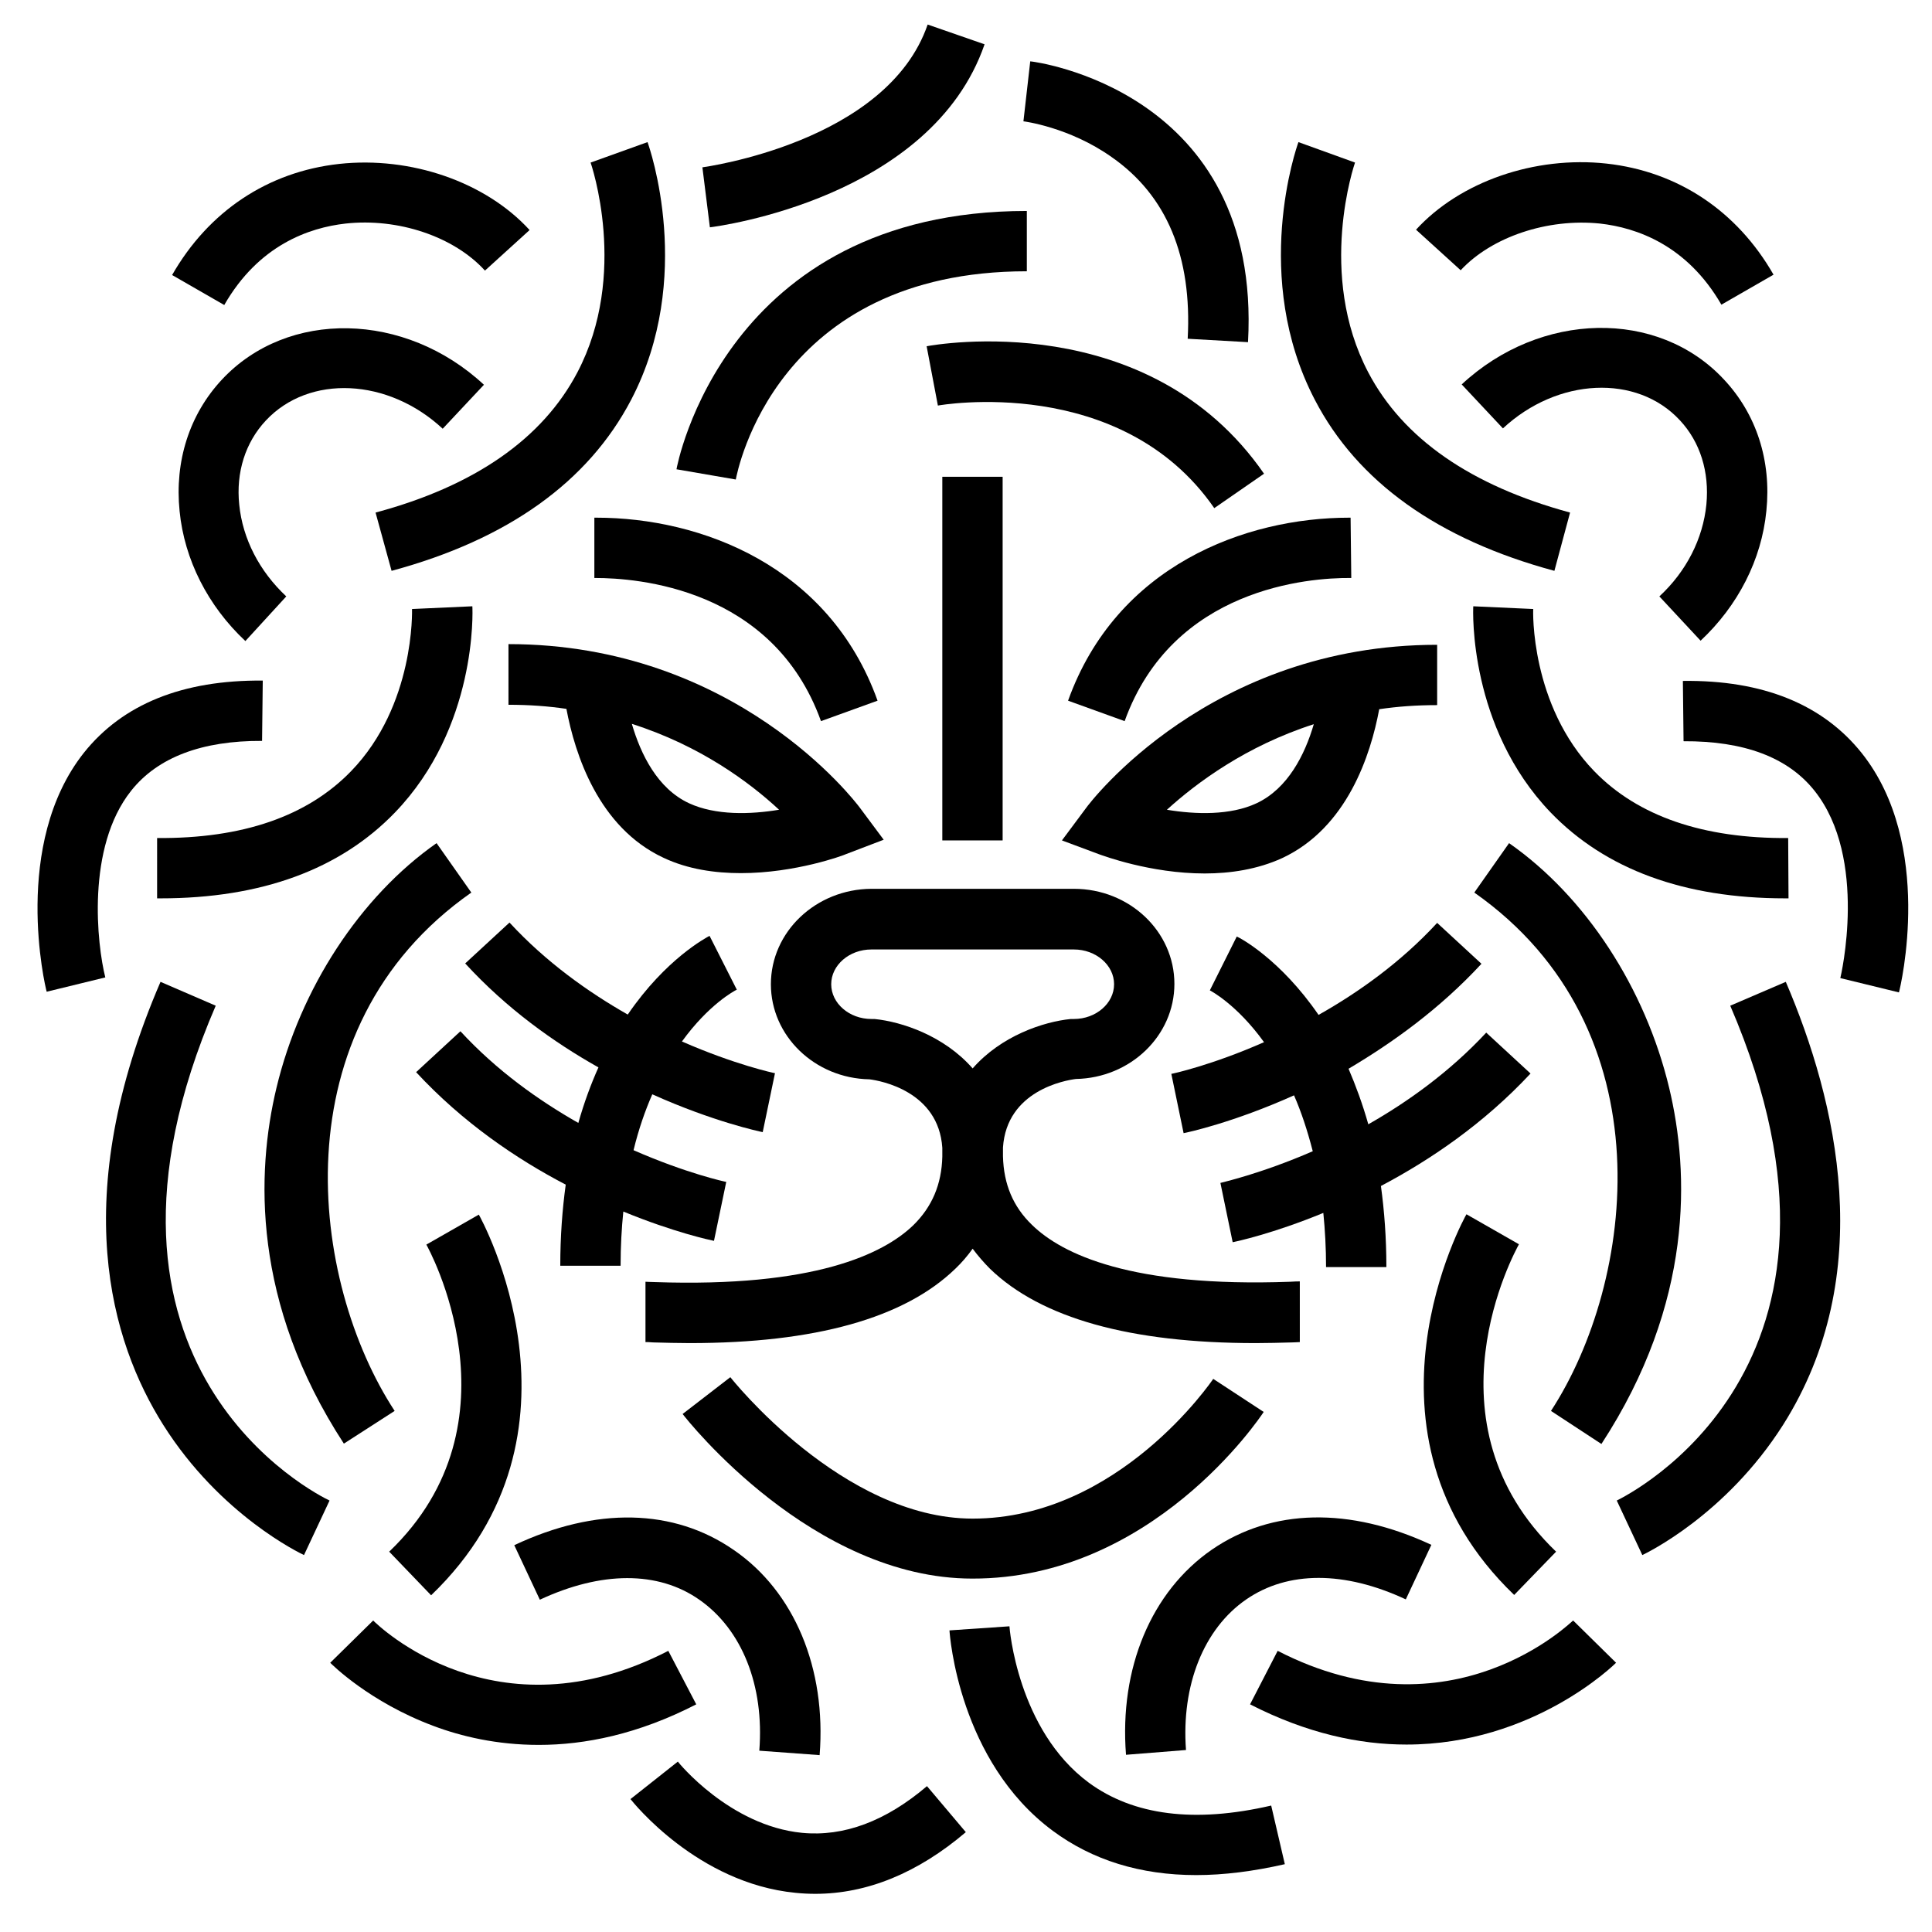 <?xml version="1.0" encoding="utf-8"?>
<!-- Generator: Adobe Illustrator 19.1.0, SVG Export Plug-In . SVG Version: 6.00 Build 0)  -->
<svg version="1.1" id="Layer_1" xmlns="http://www.w3.org/2000/svg" xmlns:xlink="http://www.w3.org/1999/xlink" x="0px" y="0px"
	 viewBox="0 0 566.9 566.9" style="enable-background:new 0 0 566.9 566.9;" xml:space="preserve">
<g>
	<path d="M114.9,167.5c34.1-9.2,57.7-26.1,70.3-50.2c18.7-35.8,5.4-74,4.8-75.6l-16.7,6c0.1,0.3,11.3,32.7-3.9,61.6
		c-10.2,19.4-30.1,33.3-59.2,41.1L114.9,167.5z"/>
	<path d="M46.1,263.6c0.3,0,0.7,0,1,0c29.6,0,52.7-8.5,68.8-25.2c24.1-25,22.8-59.1,22.7-60.5l-17.7,0.8c0,0.3,0.9,28.2-17.9,47.6
		c-12.8,13.2-31.8,19.8-56.9,19.6L46.1,263.6z"/>
	<path d="M240.9,211.6l16.6-6c-14.2-39.6-51.9-53.7-82.5-53.7c-0.1,0-0.3,0-0.4,0h-0.2v17.7l0.3,0
		C186.7,169.6,226.8,172.4,240.9,211.6z"/>
	<path d="M226.2,288.8c0,15.2,12.9,27.6,28.9,27.9c3.3,0.4,20.3,3.5,21.4,20.1c0,0.5,0,1,0,1.5h0c0,0,0,0.1,0,0.1c0,0.1,0,0.1,0,0.2
		h0c0,0.3,0,0.5,0,0.8c-0.2,8.1-3,14.7-8.5,20.1c-8.8,8.5-29.2,18.3-75.8,16.7c-1.3,0-2.2-0.1-2.8-0.1v17.7c0.4,0,1.2,0,2.2,0.1
		c3.7,0.1,7.3,0.2,10.8,0.2c36.7,0,62.9-7.3,77.9-21.8c1.9-1.8,3.6-3.8,5.1-5.9c1.5,2,3.2,4,5.1,5.9c15,14.5,41.2,21.8,77.9,21.8
		c3.5,0,7.1-0.1,10.8-0.2c1,0,1.7-0.1,2.2-0.1V376c-0.5,0-1.5,0-2.8,0.1c-46.7,1.7-67-8.1-75.8-16.7c-5.5-5.3-8.3-11.9-8.5-20.1
		c0-0.3,0-0.5,0-0.8h0c0-0.1,0-0.1,0-0.2c0,0,0-0.1,0-0.1h0c0-0.5,0-1,0-1.5c1.1-16.7,18.2-19.7,21.4-20.1
		c16-0.3,28.9-12.7,28.9-27.9c0-15.4-13.2-27.9-29.5-27.9h-59.4C239.4,260.9,226.2,273.4,226.2,288.8z M326.9,288.8
		c0,5.6-5.3,10.2-11.8,10.2l-0.9,0c-8,0.8-20.4,4.9-28.8,14.5c-8.4-9.6-20.8-13.7-28.8-14.5l-0.9,0c-6.5,0-11.8-4.6-11.8-10.2
		c0-5.6,5.3-10.2,11.8-10.2h59.4C321.6,278.6,326.9,283.2,326.9,288.8z"/>
	<path d="M149.2,206.8c6,0,11.6,0.4,17,1.2c2.5,13.3,9.4,34.8,28.5,43.7c7.2,3.4,15.2,4.5,22.7,4.5c16,0,30.1-5.2,30.9-5.6l11-4.2
		l-7-9.4c-1.5-2-36.5-48-103.1-48V206.8z M228.6,237.6c-8.4,1.4-18.6,1.7-26.4-1.9c-9.3-4.3-14.2-14.4-16.8-23.3
		C205.5,218.8,220,229.6,228.6,237.6z"/>
	<rect x="276.5" y="139.9" width="17.7" height="106.7"/>
	<path d="M370.8,414.3l-14.8-9.7c-0.3,0.4-27.7,41-70.6,41c-38.2,0-70.8-41.1-71.1-41.5l-7,5.4l-7,5.4c1.5,2,38.2,48.3,85,48.3
		C337.9,463.3,369.5,416.3,370.8,414.3z"/>
	<path d="M301.3,79.6V61.9c-88.9,0-102.7,75.1-102.8,75.8l17.4,3C216.4,138.2,227.6,79.6,301.3,79.6z"/>
	<path d="M115.8,414c-24.7-37.7-34.6-112.1,22.5-152.1l-10.2-14.5c-22.4,15.7-40,42.6-47,71.9c-5.9,24.7-7.2,62.9,19.8,104.3
		L115.8,414z"/>
	<path d="M208.3,66.7c2.6-0.3,65-8.6,80.6-53.7l-16.7-5.8c-11.9,34.6-65.5,41.8-66.1,41.9l1.1,8.8L208.3,66.7z"/>
	<path d="M140.5,356.4l-15.4,8.8c0.3,0.5,29,51.9-10.9,90.1l12.3,12.8C176.2,420.4,140.9,357.1,140.5,356.4z"/>
	<path d="M63.3,295.1l-16.2-7c-27.3,63.3-14.6,105.6,0.8,130c16.8,26.6,40.3,37.7,41.3,38.2l7.5-16
		C93.3,438.7,17.5,401.2,63.3,295.1z"/>
	<path d="M38.5,232c7.8-9.8,20.8-14.7,38.4-14.6l0.2-17.7c-23.5-0.2-41.1,6.9-52.5,21.2c-21.2,26.8-11.4,68.4-10.9,70.1l17.2-4.2
		C28.5,277.3,25.2,248.7,38.5,232z"/>
	<path d="M271.9,101.6l3.3,17.4c0.5-0.1,53.7-9.5,81.1,30.1l14.6-10.1C337,90,274.5,101.1,271.9,101.6z"/>
	<path d="M240.5,515c2-25.4-7.4-48-25.2-60.2c-17.6-12.2-40.4-12.7-64.4-1.4l7.5,16c18-8.4,34.7-8.5,46.8,0
		c12.5,8.7,19.1,25.2,17.6,44.3L240.5,515z"/>
	<path d="M196.1,484.4c-50.7,26.2-85.2-7.5-86.6-8.9l-12.6,12.4c0.5,0.5,11.5,11.5,30.2,18.5c8.2,3.1,18.7,5.6,31,5.6
		c13.5,0,29.1-3.1,46.2-11.9L196.1,484.4z"/>
	<path d="M235.3,537.8c-21.2-2.1-36.3-20.7-36.4-20.9L185,527.9c0.8,1,19.7,24.7,48.4,27.5c1.9,0.2,3.9,0.3,5.8,0.3
		c15.2,0,30.1-6.1,44.2-18.1L272,524.1C259.9,534.4,247.6,539,235.3,537.8z"/>
	<path d="M348.5,99.4l17.7,1C370.3,26.3,303,18,302.3,18l-2,17.6c0.1,0,13.5,1.7,25.9,10.5C342.4,57.4,349.8,75.3,348.5,99.4z"/>
	<path d="M319.5,523.1c-21-15.5-23.3-45.6-23.3-45.9l-17.6,1.2c0.1,1.6,2.8,38.4,30.3,58.8c11.6,8.6,25.7,13,42.1,13
		c8.1,0,16.8-1.1,26-3.2l-4-17.2C350.5,535,332.6,532.7,319.5,523.1z"/>
	<path d="M129.9,125.8l12.1-12.9c-23.1-21.5-57.6-22.2-76.9-1.5c-9.5,10.2-13.9,23.9-12.4,38.6c1.4,14.2,8.3,27.8,19.3,38.1L84,175
		c-7.9-7.4-12.8-16.9-13.8-26.9c-1-9.5,1.8-18.3,7.8-24.7C90.7,109.8,113.9,110.9,129.9,125.8z"/>
	<path d="M101.4,65.6c15.4-1.7,31.8,3.8,40.9,13.8l13.1-11.9c-12.9-14.1-34.8-21.7-55.9-19.4c-20.9,2.3-38.3,13.9-49,32.6l15.3,8.8
		C75.9,71.9,90.7,66.8,101.4,65.6z"/>
	<path d="M456.1,167.5l4.6-17.1c-29.1-7.9-49-21.7-59.2-41.1c-15.2-28.9-4-61.3-3.9-61.6l-8.3-3l-8.3-3c-0.6,1.6-13.9,39.7,4.8,75.6
		C398.3,141.4,422,158.3,456.1,167.5z"/>
	<path d="M524.8,263.6l-0.1-17.7c-24.9,0.2-44.1-6.4-56.9-19.6c-18.8-19.4-18-47.3-17.9-47.6l-8.8-0.4l-8.8-0.4
		c-0.1,1.4-1.3,35.5,22.7,60.5c16.1,16.7,39.2,25.2,68.8,25.2C524.2,263.6,524.5,263.6,524.8,263.6z"/>
	<path d="M396.2,169.6l0.3,0l-0.2-17.7c-0.1,0-0.3,0-0.4,0c-30.6,0-68.3,14.1-82.5,53.7l16.6,6C344.1,172.4,384.3,169.5,396.2,169.6
		z"/>
	<path d="M322.6,250.7c0.9,0.3,14.9,5.6,30.9,5.6c7.5,0,15.5-1.2,22.7-4.5c19.1-8.9,26-30.3,28.5-43.7c5.4-0.8,11-1.2,17-1.2v-17.7
		c-66.6,0-101.7,46-103.1,48l-7,9.4L322.6,250.7z M385.5,212.5c-2.6,8.9-7.6,18.9-16.8,23.2c-7.7,3.6-17.9,3.3-26.3,1.9
		C351.1,229.7,365.6,218.9,385.5,212.5z"/>
	<path d="M434.7,282.8l-13-12c-10.7,11.6-23.1,20.4-34.8,27c-11.2-16.3-23-22.6-24-23l-7.9,15.8c0.2,0.1,7.9,4.1,15.9,15.2
		c-15.4,6.8-27,9.3-27.2,9.3l1.8,8.7l1.8,8.7c1.1-0.2,14.6-3.1,32.4-11.1c2.1,4.8,3.9,10.2,5.5,16.4c-15.4,6.7-26.9,9.2-27.1,9.3
		l1.8,8.7l1.8,8.7c1-0.2,11.8-2.5,26.6-8.6c0.5,5,0.8,10.3,0.8,15.9h17.7c0-8.6-0.6-16.5-1.6-23.8c14.4-7.6,30.1-18.2,43.9-33
		l-13-12c-10.7,11.5-23,20.3-34.6,26.9c-1.7-6-3.7-11.4-5.8-16.3C408.7,305.9,422.5,296,434.7,282.8z"/>
	<path d="M489.8,319.3c-7-29.3-24.5-56.2-47-71.9l-10.2,14.5c57,40,47.1,114.4,22.5,152.1l14.8,9.7C497,382.2,495.7,344,489.8,319.3
		z"/>
	<path d="M456.6,455.3c-39.6-38-12.1-88-10.9-90.2l-15.4-8.8c-0.4,0.6-35.7,64,14,111.7L456.6,455.3z"/>
	<path d="M507.7,295.1c45.7,106.1-30.1,143.6-33.3,145.2l7.5,16c1-0.5,24.4-11.6,41.3-38.2c27.9-44.1,15.8-95,0.8-130L507.7,295.1z"
		/>
	<path d="M546.3,221c-11.4-14.3-29-21.5-52.5-21.2l0.2,17.7c17.7-0.1,30.6,4.7,38.4,14.5c15.9,19.9,7.7,54.6,7.6,55l17.2,4.2
		C557.7,289.4,567.6,247.8,546.3,221z"/>
	<path d="M365.7,469.3c12.2-8.4,28.8-8.4,46.8,0l7.5-16c-24-11.2-46.8-10.7-64.4,1.4c-17.8,12.3-27.2,34.8-25.2,60.2l17.6-1.4
		C346.6,494.5,353.2,477.9,365.7,469.3z"/>
	<path d="M374.9,484.4l-8.1,15.7c16.8,8.6,32.2,11.8,45.9,11.8c37.3,0,61.2-23.7,61.5-24l-12.6-12.4
		C461.1,475.8,426,510.7,374.9,484.4z"/>
	<path d="M486.9,175L499,188c11-10.3,17.9-23.8,19.3-38.1c1.5-14.7-2.9-28.4-12.5-38.6c-19.3-20.7-53.8-20-76.9,1.5l12.1,12.9
		c16-14.9,39.3-16,51.9-2.4c6,6.4,8.7,15.2,7.8,24.7C499.7,158.1,494.8,167.7,486.9,175z"/>
	<path d="M469.5,65.6c10.7,1.2,25.5,6.3,35.6,23.8l15.3-8.8c-10.7-18.7-28.1-30.3-49-32.6c-21.1-2.3-43,5.3-55.9,19.4l13.1,11.9
		C437.7,69.5,454.1,64,469.5,65.6z"/>
	<path d="M175.6,313.2c-2.2,4.9-4.2,10.3-5.9,16.3c-11.6-6.6-23.9-15.3-34.6-26.9l-13,12c13.7,14.8,29.5,25.5,43.9,33
		c-1,7.3-1.6,15.2-1.6,23.8h17.7c0-5.7,0.3-11,0.8-15.9c14.8,6.1,25.6,8.4,26.6,8.6l3.6-17.3c-0.2,0-11.7-2.5-27.2-9.3
		c1.5-6.2,3.4-11.6,5.5-16.4c17.8,8,31.4,10.9,32.4,11.1l3.6-17.3c-0.2,0-11.8-2.5-27.3-9.3c7.8-10.8,15.4-14.9,16.1-15.2l-8-15.8
		c-0.9,0.5-12.8,6.7-24,23.1c-11.6-6.6-24-15.4-34.7-27l-13,12C148.7,296,162.6,305.9,175.6,313.2z"/>
</g>
</svg>
